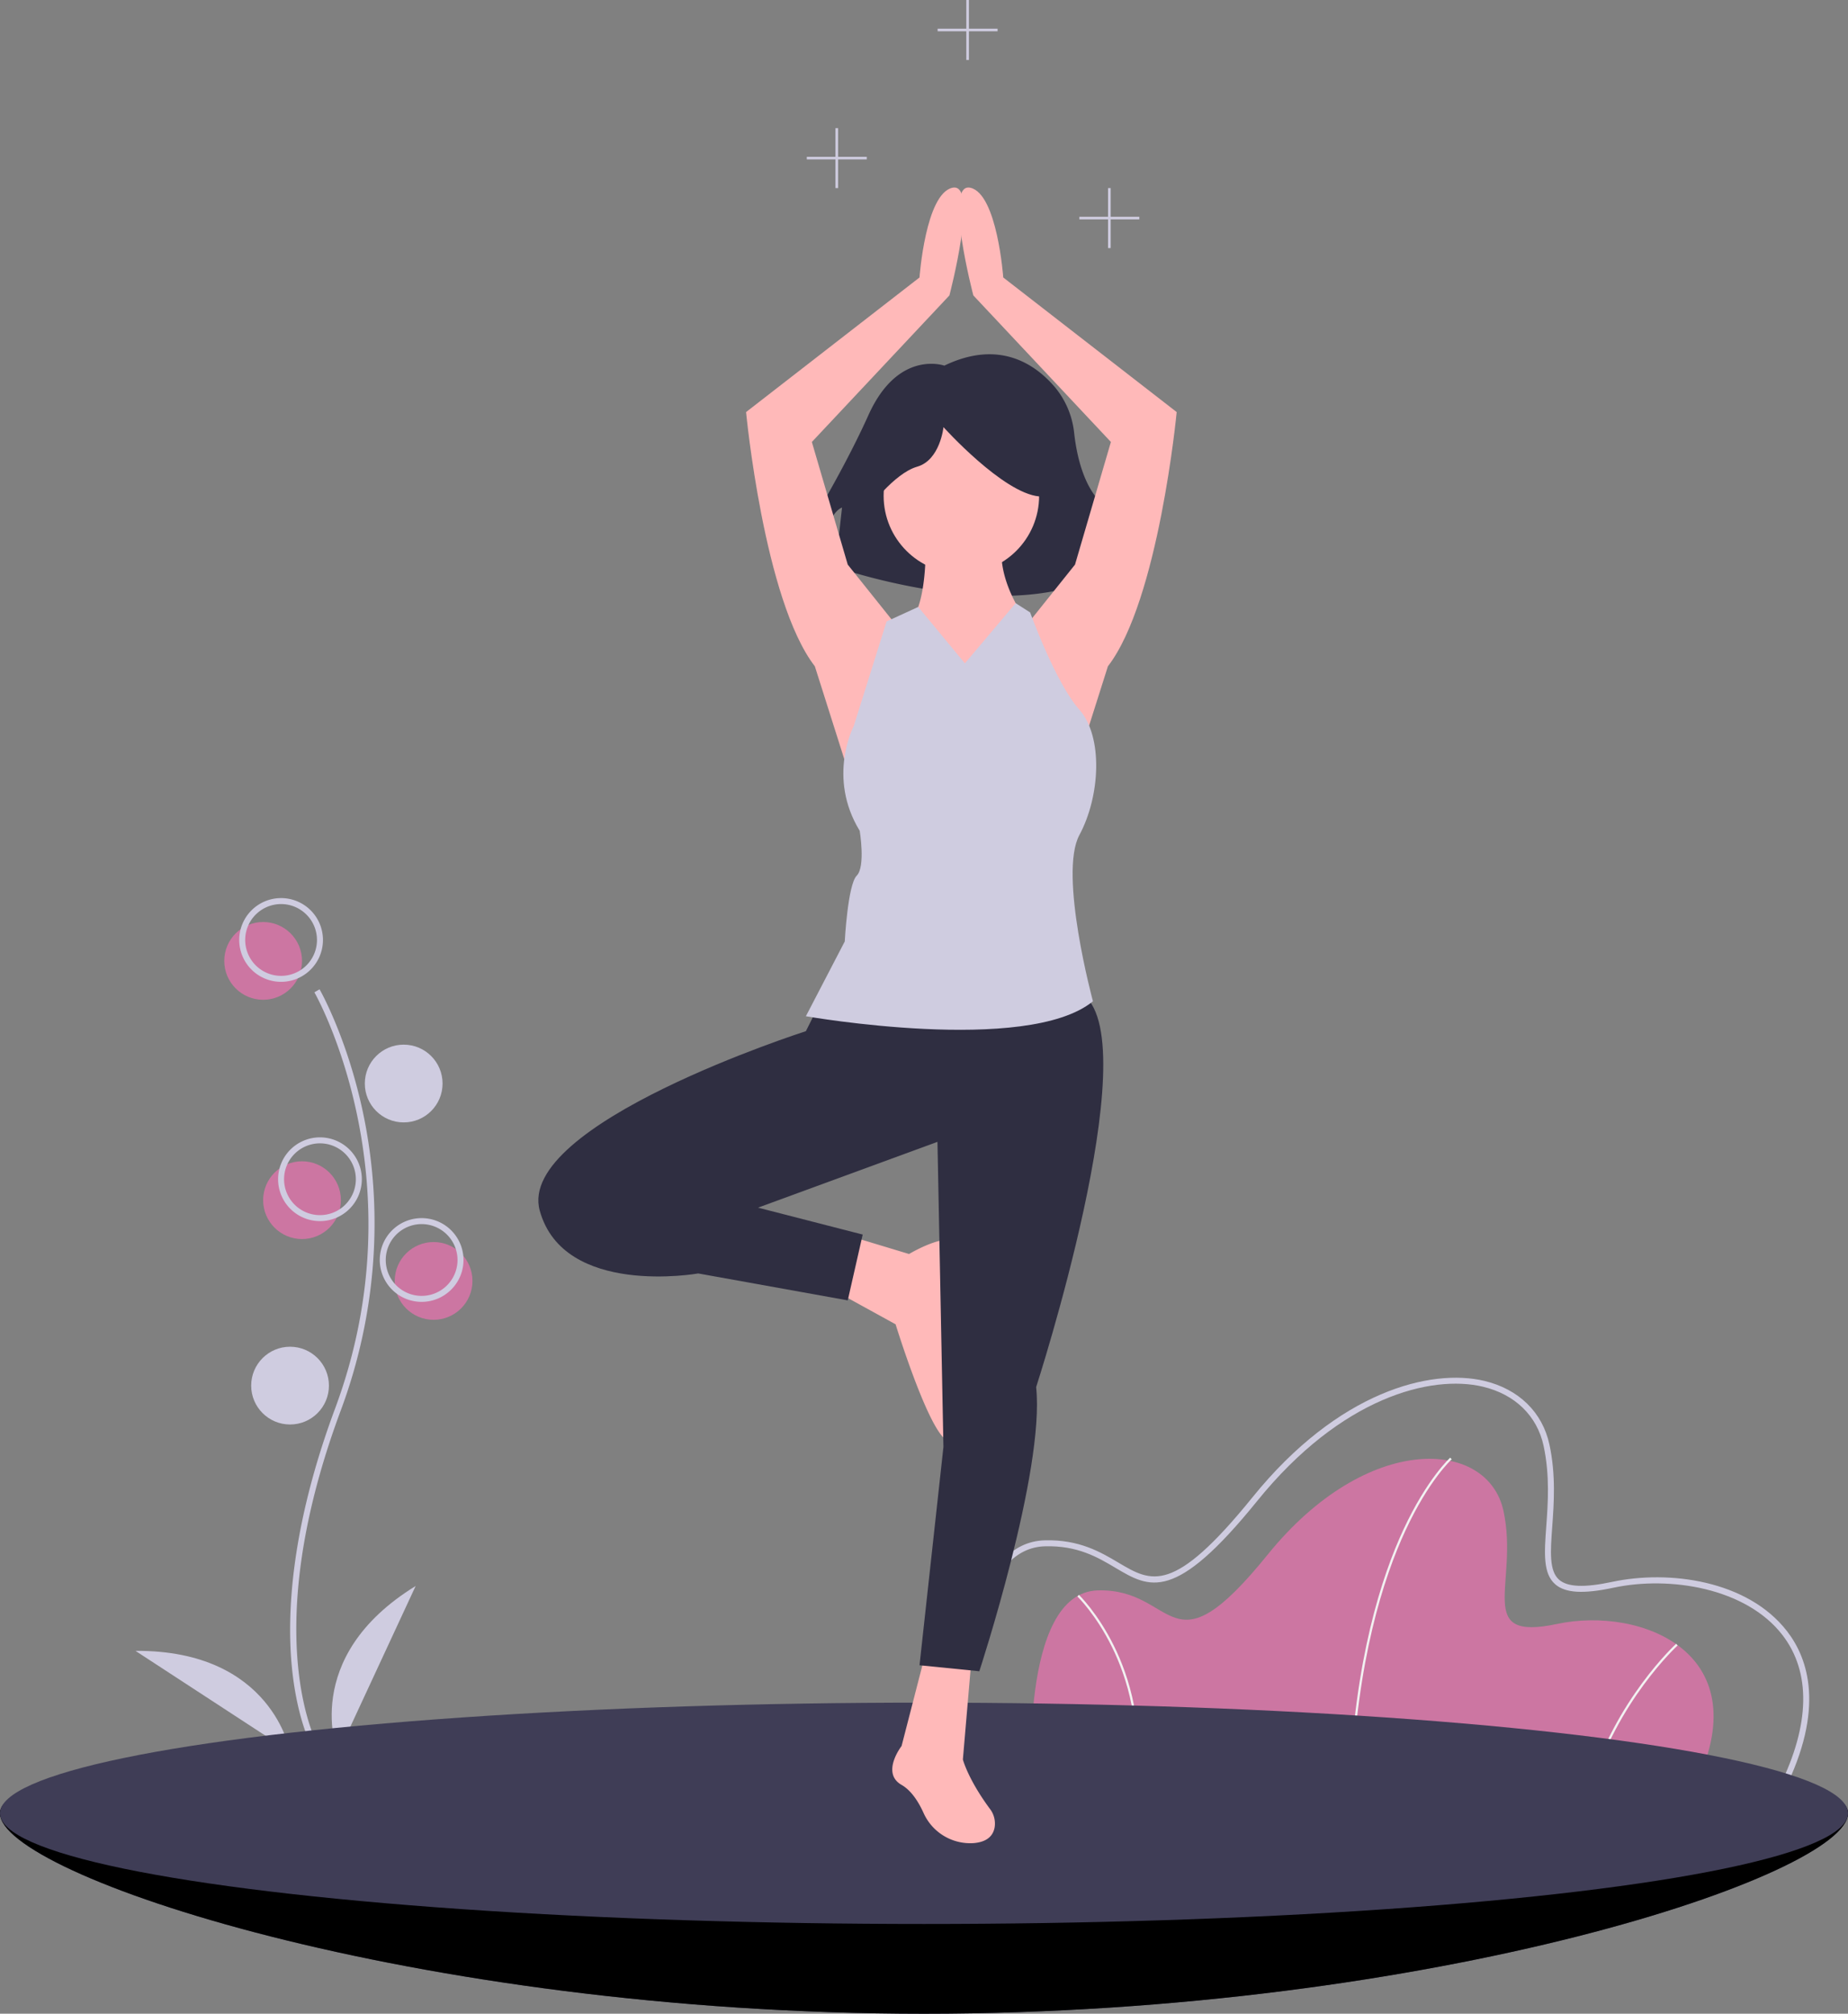 <svg xmlns="http://www.w3.org/2000/svg" xmlns:xlink="http://www.w3.org/1999/xlink" width="745.338" height="812" xmlns:v="https://vecta.io/nano"><rect width="100%" height="100%" fill="#808080" stroke="none"/><use xlink:href="#B" fill="#3f3d56"/><use xlink:href="#B" opacity=".1"/><g fill="#cc76a2"><circle cx="106.132" cy="387.471" r="15.679"/><circle cx="174.877" cy="516.518" r="15.679"/><circle cx="121.811" cy="483.955" r="15.679"/></g><g fill="#cfcce0"><path d="M126.812 706.497c-.277-.452-6.803-11.349-9.065-33.977-2.075-20.76-.741-55.751 17.406-104.562 34.379-92.469-7.923-167.078-8.355-167.821l2.087-1.211c.11.188 11.025 19.211 17.474 49.501a215.96 215.96 0 0 1-8.944 120.372c-34.321 92.311-8.805 136.01-8.544 136.441zm-13.443-310.584c-6.829 0-12.986-4.114-15.599-10.423s-1.169-13.572 3.66-18.401 12.091-6.274 18.401-3.66 10.423 8.77 10.423 15.599c-.01 9.321-7.564 16.874-16.885 16.885zm0-31.357c-5.854 0-11.131 3.526-13.371 8.934s-1.002 11.633 3.137 15.772 10.364 5.377 15.772 3.137 8.934-7.517 8.934-13.371c-.009-7.989-6.483-14.463-14.473-14.473z"/><circle cx="162.817" cy="436.919" r="15.679"/><path d="M129.047 492.397a16.89 16.89 0 0 1-16.885-16.885 16.89 16.89 0 0 1 16.885-16.885 16.89 16.89 0 0 1 16.885 16.885c-.01 9.321-7.564 16.874-16.885 16.885zm0-31.357c-5.854 0-11.131 3.526-13.371 8.934s-1.002 11.633 3.137 15.772 10.364 5.377 15.772 3.137 8.934-7.517 8.934-13.371a14.49 14.49 0 0 0-14.473-14.473zm41.006 63.921c-6.829 0-12.986-4.114-15.599-10.423s-1.169-13.572 3.66-18.401 12.091-6.274 18.401-3.66 10.423 8.77 10.423 15.599c-.01 9.321-7.564 16.874-16.885 16.885zm0-31.357c-5.854 0-11.131 3.526-13.371 8.934s-1.002 11.633 3.137 15.772 10.364 5.377 15.772 3.137 8.934-7.517 8.934-13.371a14.49 14.49 0 0 0-14.473-14.473z"/><circle cx="116.987" cy="558.73" r="15.679"/><path d="M136.283 707.074s-15.679-38.594 31.357-67.539zm-19.282-.7s-7.135-41.041-62.363-40.689z"/></g><path d="M683.03 721.546H416.164s-5.409-79.339 26.597-80.24 28.4 35.162 68.52-14.425 88.805-46.882 95.116-17.581-12.171 52.742 21.638 45.53 82.494 11.721 54.996 66.717z" fill="#cc76a2"/><path d="M545.092 721.564l-.901-.036c2.101-52.236 13.041-85.798 21.848-104.755 9.563-20.583 18.778-28.916 18.87-28.998l.599.674c-.091.081-9.198 8.331-18.685 28.775-8.759 18.876-19.639 52.301-21.732 104.34zm96.586.108l-.865-.252c10.422-35.772 34.964-58.357 35.211-58.581l.606.667c-.245.222-24.603 22.648-34.951 58.165zm-183.482-.064l-.893-.124c3.536-25.501-2.851-45.287-8.832-57.394-6.476-13.109-13.865-20.269-13.939-20.34l.624-.651c.075.072 7.578 7.342 14.123 20.591 6.037 12.221 12.484 32.189 8.917 57.917z" fill="#f2f2f2"/><path d="M719.249 722.752h-331.87l-.077-1.124c-.191-2.797-4.424-68.764 16.95-92.301 4.778-5.262 10.534-8.024 17.107-8.209 13.933-.396 22.688 4.822 29.75 9.011 13.311 7.896 22.104 13.113 54.075-26.402 34.635-42.808 72.005-52.018 93.488-46.897 13.88 3.31 23.447 12.663 26.247 25.662 2.651 12.309 1.807 23.875 1.128 33.168-.726 9.943-1.3 17.797 2.784 21.357 3.409 2.97 10.214 3.24 21.413.85 22.78-4.86 54.565-.701 70.52 19.912 8.584 11.09 15.345 31.249-1.183 64.306zm-329.605-2.412h328.112c12.317-24.988 12.701-46.098 1.102-61.084-14.636-18.91-45.341-23.887-68.109-19.029-12.168 2.596-19.418 2.168-23.501-1.39-4.993-4.351-4.381-12.735-3.606-23.351.668-9.14 1.498-20.514-1.08-32.485-2.596-12.055-11.508-20.738-24.448-23.823-20.797-4.962-57.123 4.132-91.053 46.067-33.282 41.135-43.308 35.19-57.181 26.96-7.149-4.24-15.266-9.049-28.452-8.675-5.892.166-11.07 2.662-15.39 7.419-19.21 21.154-16.865 80.473-16.394 89.391z" fill="#cfcce0"/><ellipse cx="372.669" cy="731.195" rx="372.669" ry="44.624" fill="#3f3d56"/><path d="M380.863 147.438s-18.631-6.654-30.608 19.962-30.608 55.893-30.608 55.893l10.646 2.662s2.662-18.631 9.315-21.293l-2.662 23.954s79.847 27.946 115.778-2.662l-1.331-9.315s5.323 1.331 5.323 9.315l3.992-3.992s-3.992-7.985-15.969-18.631c-7.861-6.988-10.563-20.282-11.491-28.594a34.6 34.6 0 0 0-7.966-18.843c-7.959-9.224-22.462-19.029-44.42-8.456z" fill="#2f2e41"/><g fill="#ffb9b9"><path d="M361.211 251.791l-19.297-24.121-14.473-49.448 55.478-59.096s12.06-45.83 1.206-43.418-13.267 36.181-13.267 36.181l-69.951 54.272s7.236 75.981 27.739 102.514l15.679 49.448z"/><path d="M414.278 251.791l19.297-24.121 14.473-49.448-55.478-59.096s-12.06-45.83-1.206-43.418 13.267 36.181 13.267 36.181l69.951 54.272s-7.236 75.981-27.739 102.514l-15.679 49.448z"/><circle cx="387.744" cy="199.931" r="31.357"/><path d="M373.272 216.815s1.206 25.327-6.03 33.769-14.473 51.86 20.503 53.066 31.357-36.181 31.357-36.181l-7.236-20.503s-10.854-15.679-7.236-30.151zm-32.563 281.009l25.93 7.839s21.106-12.664 21.106-.603-7.236 27.739-4.824 38.594 7.236 37.387 0 37.387-21.709-47.036-21.709-47.036l-24.121-13.267zm32.563 168.847l-9.648 37.387s-8.442 10.854 0 15.679c3.962 2.264 6.861 6.917 8.822 11.22a20.63 20.63 0 0 0 20.255 12.254c4.116-.342 7.584-1.969 8.428-6.198.472-2.683-.206-5.441-1.867-7.6-8.896-12.022-10.913-19.926-10.913-19.926l3.618-42.212z"/></g><path d="M349.918 205.5s10.646-14.639 19.962-17.3 10.646-15.969 10.646-15.969 23.954 26.616 38.593 27.946 1.331-31.939 1.331-31.939l-26.616-6.654-25.285 2.662-19.962 13.308zm-20.064 200.665l-4.824 9.648S208.043 453.2 217.692 488.176s63.921 25.327 63.921 25.327l60.302 10.854 6.03-26.533-42.212-10.854 72.363-26.533 2.412 123.017-9.648 88.042 24.121 2.412s26.533-80.805 22.915-114.575c0 0 44.624-137.489 19.297-157.992s-107.338 4.824-107.338 4.824z" fill="#2f2e41"/><path d="M389.159 267.486l-18.819-22.743-12.747 5.842-13.267 42.212s-10.854 20.503 2.412 42.212c0 0 2.412 14.473-1.206 18.091s-4.824 26.533-4.824 26.533l-15.679 30.151s89.248 15.679 115.781-6.03c0 0-13.923-51.331-5.481-67.01s9.648-39.714 0-50.569-19.846-39.208-19.846-39.208l-5.841-3.736zM459.515 87.42h-11.567V75.853h-1.051V87.42H435.33v1.051h11.567v11.567h1.051V88.471h11.567V87.42zM349.583 63.235h-11.567V51.668h-1.051v11.567h-11.567v1.051h11.567v11.567h1.051V64.286h11.567v-1.051zm52.767-51.668h-11.566V0h-1.052v11.567h-11.567v1.051h11.567v11.567h1.052V12.618h11.566v-1.051z" fill="#cfcce0"/><defs ><path id="B" d="M745.338 731.195c0 24.645-166.85 80.805-372.669 80.805S0 755.84 0 731.195s166.85-8.442 372.669-8.442 372.669-16.203 372.669 8.442z"/></defs></svg>